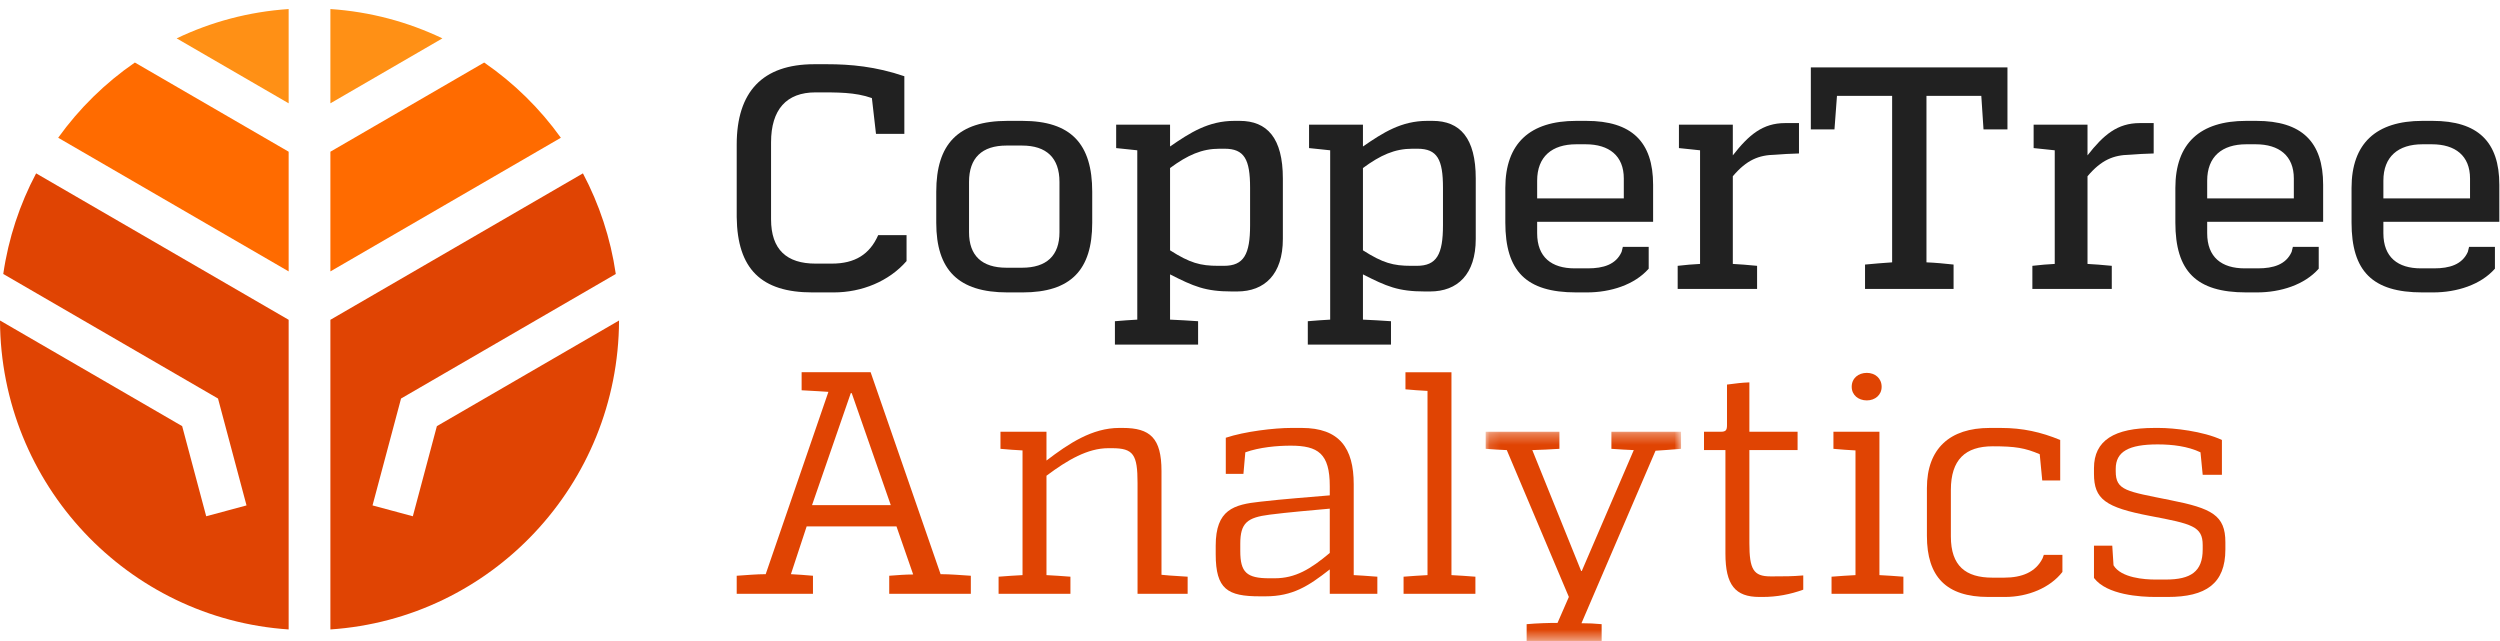<svg xmlns="http://www.w3.org/2000/svg" xmlns:xlink="http://www.w3.org/1999/xlink" width="230px" height="59px" viewBox="0 0 230 59"><title>Group 55</title><desc>Created with Sketch.</desc><defs><polygon id="path-1" points="0.131 0.292 18.105 0.292 18.105 19.539 0.131 19.539"></polygon><polygon id="path-3" points="0.06 0.416 0.441 0.416 0.441 0.608 0.06 0.608"></polygon></defs><g id="Welcome" stroke="none" stroke-width="1" fill="none" fill-rule="evenodd"><g id="Homepage-UI" transform="translate(-130, -71)"><g id="Group-55" transform="translate(130, 71)"><path d="M83.403,24.019 C81.78,25.883 79.286,26.902 76.706,26.902 L74.735,26.902 C70.039,26.902 67.835,24.747 67.777,19.972 L67.777,13.304 C67.777,8.441 70.155,5.908 74.909,5.908 L76.097,5.908 C78.214,5.908 80.562,6.112 83.2,7.014 L83.2,12.314 L80.591,12.314 L80.214,9.023 C78.648,8.47 77.054,8.499 75.025,8.499 C72.358,8.499 70.937,10.072 70.937,13.1 L70.937,20.175 C70.937,22.971 72.387,24.252 75.025,24.252 L76.532,24.252 C78.648,24.252 80.011,23.408 80.794,21.632 L83.403,21.632 L83.403,24.019 Z" id="Fill-1" fill="#212121"></path><path d="M94.021,24.631 C96.282,24.631 97.471,23.524 97.471,21.37 L97.471,16.74 C97.471,14.527 96.282,13.391 94.021,13.391 L92.6,13.391 C90.339,13.391 89.151,14.527 89.151,16.74 L89.151,21.37 C89.151,23.524 90.339,24.631 92.6,24.631 L94.021,24.631 Z M92.688,26.902 C88.165,26.902 86.135,24.834 86.135,20.496 L86.135,17.643 C86.135,13.246 88.136,11.12 92.688,11.12 L94.05,11.12 C98.543,11.12 100.485,13.246 100.485,17.643 L100.485,20.496 C100.485,24.834 98.514,26.902 94.079,26.902 L92.688,26.902 Z" id="Fill-3" fill="#212121"></path><path d="M115.008,17.264 C115.008,14.672 114.486,13.682 112.66,13.682 L112.196,13.682 C110.573,13.682 109.268,14.265 107.645,15.458 L107.645,23.029 C109.471,24.194 110.428,24.456 112.08,24.456 L112.602,24.456 C114.428,24.456 115.008,23.408 115.008,20.729 L115.008,17.264 Z M114.051,11.12 C116.573,11.12 118.023,12.692 118.023,16.419 L118.023,21.981 C118.023,25.242 116.341,26.815 113.819,26.815 L113.327,26.815 C110.892,26.815 109.819,26.349 107.645,25.242 L107.645,29.406 C108.282,29.435 109.471,29.494 110.225,29.552 L110.225,31.706 L102.572,31.706 L102.572,29.552 C103.325,29.494 103.992,29.435 104.63,29.406 L104.63,13.828 C103.992,13.769 103.354,13.682 102.687,13.624 L102.687,11.469 L107.645,11.469 L107.645,13.478 C109.5,12.197 111.182,11.12 113.559,11.12 L114.051,11.12 Z" id="Fill-5" fill="#212121"></path><path d="M132.754,17.264 C132.754,14.672 132.232,13.682 130.406,13.682 L129.942,13.682 C128.319,13.682 127.014,14.265 125.391,15.458 L125.391,23.029 C127.217,24.194 128.174,24.456 129.826,24.456 L130.348,24.456 C132.174,24.456 132.754,23.408 132.754,20.729 L132.754,17.264 Z M131.798,11.12 C134.32,11.12 135.769,12.692 135.769,16.419 L135.769,21.981 C135.769,25.242 134.088,26.815 131.566,26.815 L131.073,26.815 C128.638,26.815 127.565,26.349 125.391,25.242 L125.391,29.406 C126.029,29.435 127.217,29.494 127.971,29.552 L127.971,31.706 L120.318,31.706 L120.318,29.552 C121.072,29.494 121.738,29.435 122.376,29.406 L122.376,13.828 C121.738,13.769 121.1,13.682 120.433,13.624 L120.433,11.469 L125.391,11.469 L125.391,13.478 C127.246,12.197 128.928,11.12 131.305,11.12 L131.798,11.12 Z" id="Fill-7" fill="#212121"></path><path d="M149.39,16.419 C149.39,14.323 148.028,13.274 145.883,13.274 L145.013,13.274 C142.78,13.274 141.418,14.41 141.418,16.623 L141.418,18.254 L149.39,18.254 L149.39,16.419 Z M145.94,11.12 C150.115,11.12 152.086,13.042 152.086,17.002 L152.086,20.408 L141.418,20.408 L141.418,21.457 C141.418,23.67 142.751,24.689 144.868,24.689 L146.085,24.689 C147.506,24.689 148.665,24.34 149.187,23.175 L149.303,22.709 L151.68,22.709 L151.68,24.718 C150.376,26.203 148.173,26.902 145.998,26.902 L145.013,26.902 C140.403,26.902 138.49,24.951 138.49,20.467 L138.49,17.293 C138.49,13.187 140.751,11.12 145.013,11.12 L145.94,11.12 Z" id="Fill-9" fill="#212121"></path><path d="M159.419,14.294 C160.898,12.401 162.174,11.324 164.232,11.324 L165.507,11.324 L165.507,14.119 C164.696,14.148 163.942,14.177 163.304,14.236 C161.826,14.265 160.695,14.701 159.419,16.216 L159.419,24.281 C160.057,24.311 160.724,24.369 161.652,24.456 L161.652,26.582 L154.346,26.582 L154.346,24.456 C155.1,24.369 155.767,24.311 156.405,24.281 L156.405,13.828 C155.767,13.769 155.129,13.682 154.462,13.624 L154.462,11.469 L159.419,11.469 L159.419,14.294 Z" id="Fill-11" fill="#212121"></path><path d="M182.483,11.906 L182.28,8.819 L177.235,8.819 L177.235,24.136 C178.018,24.165 178.946,24.252 179.729,24.339 L179.729,26.582 L171.583,26.582 L171.583,24.339 C172.394,24.252 173.322,24.194 174.076,24.136 L174.076,8.819 L169.002,8.819 L168.771,11.906 L166.597,11.906 L166.597,6.199 L184.686,6.199 L184.686,11.906 L182.483,11.906 Z" id="Fill-13" fill="#212121"></path><path d="M192.051,14.294 C193.529,12.401 194.805,11.324 196.864,11.324 L198.139,11.324 L198.139,14.119 C197.327,14.148 196.573,14.177 195.936,14.236 C194.457,14.265 193.327,14.701 192.051,16.216 L192.051,24.281 C192.689,24.311 193.356,24.369 194.284,24.456 L194.284,26.582 L186.978,26.582 L186.978,24.456 C187.732,24.369 188.399,24.311 189.036,24.281 L189.036,13.828 C188.399,13.769 187.76,13.682 187.094,13.624 L187.094,11.469 L192.051,11.469 L192.051,14.294 Z" id="Fill-15" fill="#212121"></path><path d="M211.033,16.419 C211.033,14.323 209.671,13.274 207.525,13.274 L206.655,13.274 C204.423,13.274 203.061,14.41 203.061,16.623 L203.061,18.254 L211.033,18.254 L211.033,16.419 Z M207.583,11.12 C211.757,11.12 213.729,13.042 213.729,17.002 L213.729,20.408 L203.061,20.408 L203.061,21.457 C203.061,23.67 204.394,24.689 206.511,24.689 L207.728,24.689 C209.149,24.689 210.308,24.34 210.83,23.175 L210.946,22.709 L213.323,22.709 L213.323,24.718 C212.019,26.203 209.815,26.902 207.641,26.902 L206.655,26.902 C202.046,26.902 200.133,24.951 200.133,20.467 L200.133,17.293 C200.133,13.187 202.394,11.12 206.655,11.12 L207.583,11.12 Z" id="Fill-17" fill="#212121"></path><path d="M227.243,16.419 C227.243,14.323 225.88,13.274 223.735,13.274 L222.865,13.274 C220.633,13.274 219.271,14.41 219.271,16.623 L219.271,18.254 L227.243,18.254 L227.243,16.419 Z M223.793,11.12 C227.967,11.12 229.939,13.042 229.939,17.002 L229.939,20.408 L219.271,20.408 L219.271,21.457 C219.271,23.67 220.604,24.689 222.721,24.689 L223.938,24.689 C225.359,24.689 226.518,24.34 227.04,23.175 L227.156,22.709 L229.533,22.709 L229.533,24.718 C228.228,26.203 226.025,26.902 223.851,26.902 L222.865,26.902 C218.256,26.902 216.342,24.951 216.342,20.467 L216.342,17.293 C216.342,13.187 218.604,11.12 222.865,11.12 L223.793,11.12 Z" id="Fill-19" fill="#212121"></path><path d="M78.272,36.168 L74.706,46.475 L81.953,46.475 L78.359,36.168 L78.272,36.168 Z M86.534,52.824 C87.462,52.824 88.36,52.911 89.317,52.969 L89.317,54.629 L81.809,54.629 L81.809,52.969 C82.591,52.911 83.287,52.852 84.012,52.852 L82.475,48.426 L74.213,48.426 L72.764,52.824 C73.488,52.852 74.01,52.911 74.793,52.969 L74.793,54.629 L67.777,54.629 L67.777,52.969 C68.705,52.911 69.575,52.824 70.444,52.824 L76.213,36.051 C75.721,36.022 74.967,35.964 73.749,35.905 L73.749,34.245 L80.098,34.245 L86.534,52.824 Z" id="Fill-21" fill="#E04403"></path><path d="M106.857,52.881 C107.118,52.911 107.785,52.969 109.263,53.056 L109.263,54.629 L104.654,54.629 L104.654,44.437 C104.654,41.816 104.277,41.234 102.306,41.234 L101.958,41.234 C100.074,41.234 98.218,42.312 96.276,43.767 L96.276,52.911 C96.971,52.94 97.667,52.998 98.479,53.056 L98.479,54.629 L91.87,54.629 L91.87,53.056 C92.681,52.998 93.377,52.94 94.073,52.911 L94.073,41.438 C93.406,41.409 92.71,41.35 92.043,41.292 L92.043,39.72 L96.276,39.72 L96.276,42.37 C98.334,40.797 100.479,39.37 102.972,39.37 L103.291,39.37 C105.814,39.37 106.857,40.302 106.857,43.331 L106.857,52.881 Z" id="Fill-23" fill="#E04403"></path><path d="M117.266,53.202 C119.179,53.202 120.571,52.357 122.339,50.872 L122.339,46.796 C121.064,46.912 118.339,47.145 116.802,47.349 C114.744,47.611 114.106,48.106 114.106,50.028 L114.106,50.698 C114.106,52.648 114.686,53.202 116.773,53.202 L117.266,53.202 Z M124.542,52.91 C125.006,52.94 125.702,52.969 126.716,53.056 L126.716,54.629 L122.339,54.629 L122.339,52.386 C120.368,53.93 118.918,54.862 116.425,54.862 L115.903,54.862 C112.947,54.862 111.845,54.221 111.845,50.989 L111.845,50.203 C111.845,46.883 113.498,46.417 115.961,46.155 C118.251,45.893 120.368,45.747 122.339,45.573 L122.339,44.728 C122.339,41.729 121.266,41.001 118.744,41.001 C117.498,41.001 115.874,41.146 114.57,41.613 L114.396,43.593 L112.773,43.593 L112.773,40.273 C114.512,39.691 117.237,39.37 118.802,39.37 L119.759,39.37 C123.238,39.37 124.542,41.234 124.542,44.554 L124.542,52.91 Z" id="Fill-25" fill="#E04403"></path><path d="M133.534,52.911 C134.23,52.94 134.925,52.998 135.737,53.056 L135.737,54.628 L129.128,54.628 L129.128,53.056 C129.939,52.998 130.635,52.94 131.331,52.911 L131.331,35.964 C130.664,35.934 129.968,35.876 129.302,35.818 L129.302,34.246 L133.534,34.246 L133.534,52.911 Z" id="Fill-27" fill="#E04403"></path><g id="Group-31" transform="translate(136.551, 39.428)"><mask id="mask-2" fill="white"><use xlink:href="#path-1"></use></mask><g id="Clip-30"></g><path d="M18.105,1.864 C17.235,1.952 16.481,1.981 15.757,2.039 L8.944,17.909 C9.64,17.909 10.133,17.937 10.8,17.996 L10.8,19.539 L3.9,19.539 L3.9,17.996 C4.886,17.909 5.9,17.879 6.741,17.879 L7.784,15.491 L2.074,1.981 C1.465,1.952 0.856,1.922 0.131,1.864 L0.131,0.292 L6.915,0.292 L6.915,1.864 C6.016,1.922 5.291,1.952 4.422,1.981 L8.915,13.104 L8.973,13.104 L13.756,1.981 C13.119,1.952 12.481,1.922 11.698,1.864 L11.698,0.292 L18.105,0.292 L18.105,1.864 Z" id="Fill-29" fill="#E04403" mask="url(#mask-2)"></path></g><path d="M163.146,53.027 C164.189,53.027 164.856,53.027 165.9,52.94 L165.9,54.25 C164.682,54.687 163.465,54.92 162.16,54.92 L161.87,54.92 C159.638,54.92 158.739,53.813 158.739,50.93 L158.739,41.409 L156.768,41.409 L156.768,39.72 L158.334,39.72 C158.797,39.72 158.884,39.545 158.884,39.108 L158.884,35.381 C159.754,35.265 160.218,35.207 160.943,35.178 L160.943,39.72 L165.378,39.72 L165.378,41.409 L160.943,41.409 L160.943,49.97 C160.943,52.386 161.319,53.027 162.885,53.027 L163.146,53.027 Z" id="Fill-32" fill="#E04403"></path><path d="M170.357,35.585 C170.357,34.799 170.966,34.304 171.749,34.304 C172.503,34.304 173.111,34.799 173.111,35.585 C173.111,36.342 172.503,36.837 171.749,36.837 C170.966,36.837 170.357,36.342 170.357,35.585 L170.357,35.585 Z M172.908,52.911 C173.604,52.94 174.3,52.998 175.112,53.056 L175.112,54.629 L168.502,54.629 L168.502,53.056 C169.314,52.998 170.01,52.94 170.705,52.911 L170.705,41.438 C170.038,41.409 169.343,41.351 168.676,41.292 L168.676,39.72 L172.908,39.72 L172.908,52.911 Z" id="Fill-34" fill="#E04403"></path><path d="M189.742,52.619 C188.611,54.075 186.582,54.92 184.466,54.92 L182.93,54.92 C179.045,54.92 177.276,53.056 177.276,49.3 L177.276,44.903 C177.276,41.263 179.393,39.371 183.045,39.371 L184.089,39.371 C186.089,39.371 187.771,39.749 189.539,40.477 L189.539,44.204 L187.887,44.204 L187.655,41.787 C186.292,41.205 185.394,41.059 183.335,41.059 C180.813,41.059 179.48,42.283 179.48,45.077 L179.48,49.358 C179.48,52.066 180.842,53.144 183.306,53.144 L184.379,53.144 C186.002,53.144 187.278,52.648 187.916,51.367 L188.032,51.047 L189.742,51.047 L189.742,52.619 Z" id="Fill-36" fill="#E04403"></path><path d="M192.646,43.069 C192.646,40.506 194.531,39.371 198.183,39.371 L198.647,39.371 C199.952,39.371 202.677,39.661 204.416,40.477 L204.416,43.68 L202.648,43.68 L202.445,41.613 C201.285,41.059 199.865,40.885 198.502,40.885 C195.835,40.885 194.647,41.554 194.647,43.127 L194.647,43.36 C194.647,45.136 195.632,45.194 199.662,46.01 C203.489,46.766 204.735,47.407 204.735,49.882 L204.735,50.552 C204.735,53.697 202.938,54.92 199.43,54.92 L198.299,54.92 C196.937,54.92 193.835,54.745 192.646,53.172 L192.646,50.203 L194.328,50.203 L194.444,52.008 C195.139,53.172 197.313,53.318 198.27,53.318 L199.256,53.318 C201.546,53.318 202.648,52.59 202.648,50.552 L202.648,50.144 C202.648,48.426 201.662,48.193 197.806,47.466 C193.69,46.679 192.646,45.922 192.646,43.593 L192.646,43.069 Z" id="Fill-38" fill="#E04403"></path><path d="M26.556,0.832 L26.556,9.505 L16.252,3.53 C19.41,2.02 22.888,1.078 26.556,0.832" id="Fill-40" fill="#FF9015"></path><path d="M26.556,24.969 L5.353,12.673 C7.287,9.977 9.676,7.632 12.408,5.753 L26.556,13.958 L26.556,24.969 Z" id="Fill-42" fill="#FF6B00"></path><path d="M16.759,39.205 L18.971,47.496 L22.68,46.498 L20.057,36.664 L0.3,25.206 C0.779,21.904 1.821,18.785 3.323,15.949 L26.556,29.422 L26.556,57.909 C11.762,56.919 0.06,44.583 0,29.486 L16.759,39.205 Z" id="Fill-44" fill="#E04403"></path><path d="M30.396,0.832 L30.396,9.505 L40.7,3.53 C37.542,2.02 34.064,1.078 30.396,0.832" id="Fill-46" fill="#FF9015"></path><path d="M30.396,24.969 L51.599,12.673 C49.666,9.977 47.276,7.632 44.544,5.753 L30.396,13.958 L30.396,24.969 Z" id="Fill-48" fill="#FF6B00"></path><path d="M40.193,39.205 L37.981,47.496 L34.272,46.498 L36.896,36.664 L56.652,25.206 C56.173,21.904 55.131,18.785 53.629,15.949 L30.396,29.422 L30.396,57.909 C45.19,56.919 56.893,44.583 56.952,29.486 L40.193,39.205 Z" id="Fill-50" fill="#E04403"></path><g id="Group-54" transform="translate(28.226, 0.35)"><mask id="mask-4" fill="white"><use xlink:href="#path-3"></use></mask><g id="Clip-53"></g><polygon id="Fill-52" fill="#010202" mask="url(#mask-4)" points="0.256 0.416 0.25 0.416 0.244 0.416"></polygon></g></g></g></g></svg>
